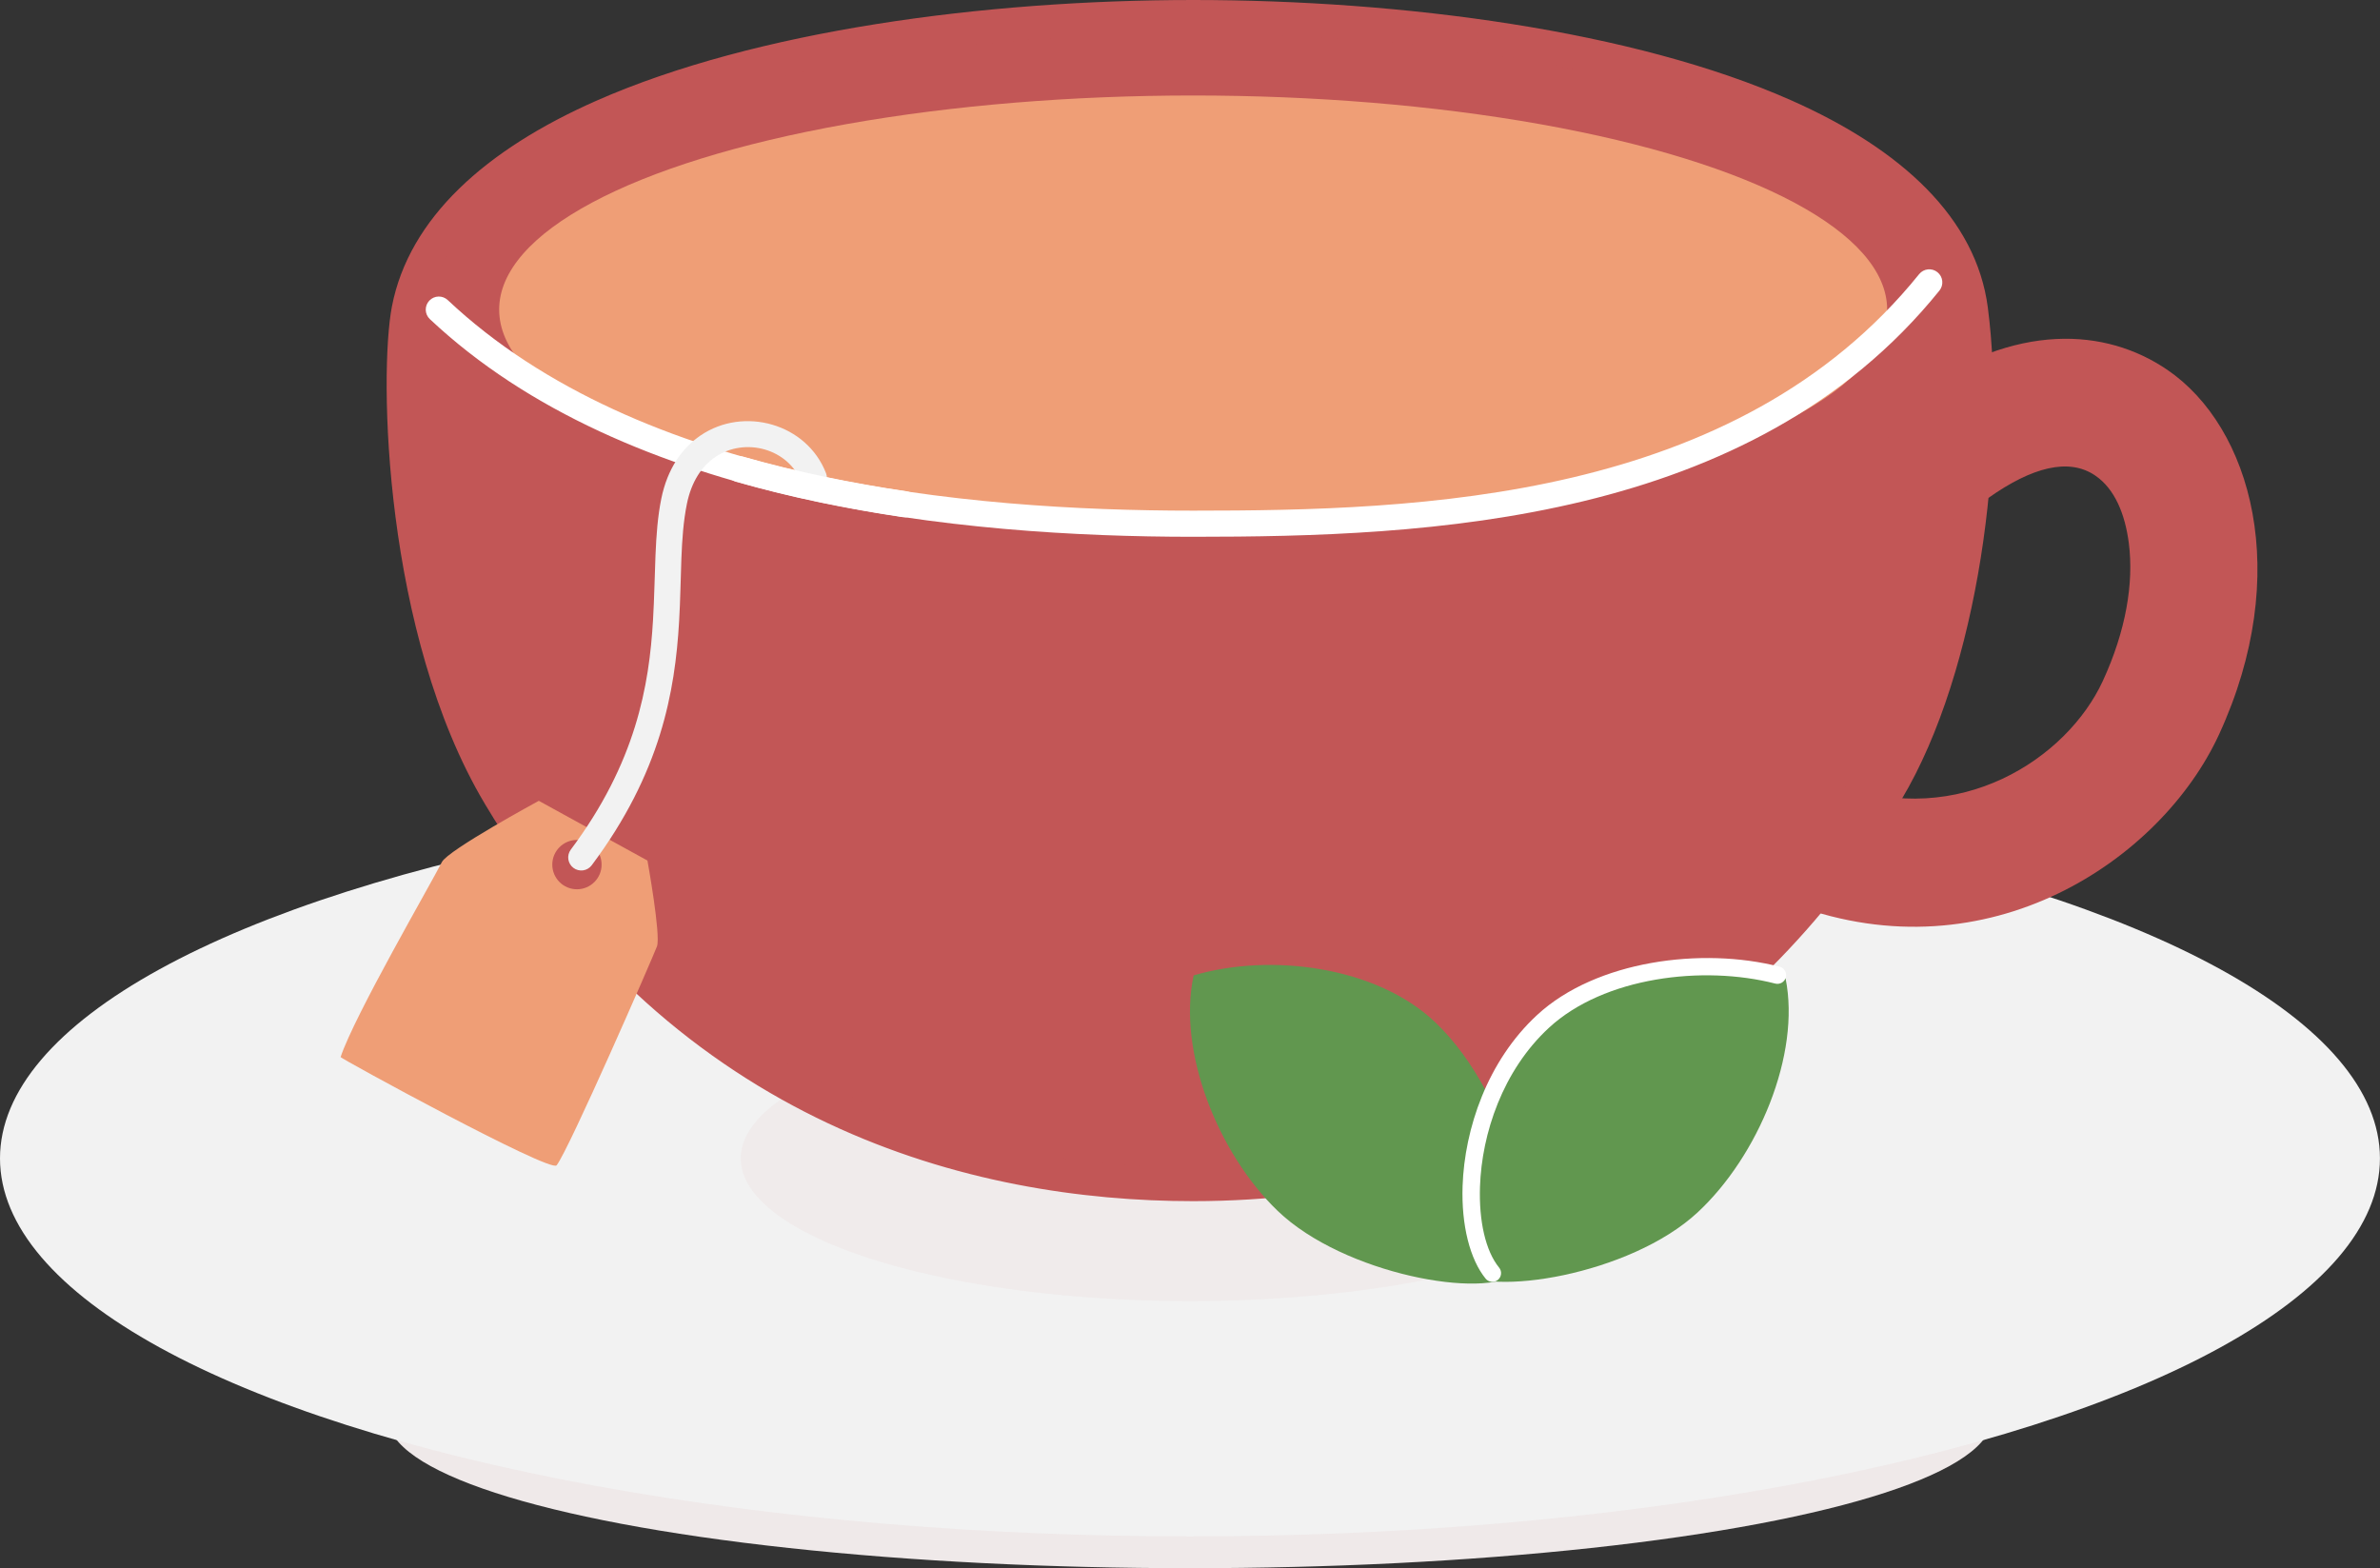 <?xml version="1.0" encoding="UTF-8"?><svg xmlns="http://www.w3.org/2000/svg" xmlns:xlink="http://www.w3.org/1999/xlink" clip-rule="evenodd" fill-rule="evenodd" height="750.3" preserveAspectRatio="xMidYMid meet" stroke-linejoin="round" stroke-miterlimit="2" version="1.0" viewBox="8.0 0.0 1138.8 750.3" width="1138.8" zoomAndPan="magnify"><rect x="8.0" y="0.0" width="1138.8" height="750.3" fill="#333333" stroke="none"/><g><g id="change1_1"><ellipse cx="577.387" cy="678.174" fill="#f2f2f2" rx="383.898" ry="72.161"/></g><g id="change2_1"><ellipse cx="577.387" cy="678.174" fill="#c25656" fill-opacity=".06" rx="383.898" ry="72.161"/></g><g id="change1_2"><ellipse cx="577.387" cy="554.239" fill="#f2f2f2" rx="569.387" ry="180.873"/></g><g id="change2_2"><ellipse cx="577.387" cy="554.239" fill="#c25656" fill-opacity=".05" rx="214.936" ry="68.277"/></g><g id="change2_3"><path d="M910.984,378.427c36.342,-60.813 48.899,-163.818 40.23,-230.291c-13.12,-100.6 -207.676,-140.136 -372.301,-140.136c-164.625,-0 -356.129,39.978 -375.53,140.136c-6.157,31.792 -3.777,153.073 43.459,232.348c90.022,151.084 228.458,186.232 332.071,186.232c142.366,-0 261.306,-69.876 332.071,-188.289Z" fill="#c25656"/></g><g id="change2_4"><path d="M917.851,382.531c37.157,-62.177 50.159,-167.465 41.295,-235.429c-5.565,-42.671 -41.208,-75.655 -93.995,-99.066c-75.532,-33.498 -186.323,-48.036 -286.238,-48.036c-99.913,0 -209.59,14.691 -285.603,48.22c-52.91,23.339 -89.585,56.084 -97.781,98.395c-6.306,32.558 -3.935,156.777 44.44,237.964c91.891,154.221 233.18,190.137 338.944,190.137c145.311,-0 266.71,-71.323 338.938,-192.185Zm-13.734,-8.208c-69.301,115.964 -185.782,184.393 -325.204,184.393c-101.462,-0 -237.046,-34.38 -325.199,-182.326c-46.096,-77.364 -48.486,-195.708 -42.477,-226.732c7.325,-37.817 41.241,-65.939 88.53,-86.798c74.283,-32.767 181.508,-46.86 279.146,-46.86c97.634,0 205.943,13.928 279.752,46.662c46.775,20.745 79.684,48.697 84.616,86.509c8.474,64.981 -3.638,165.704 -39.164,225.152Z" fill="#c25656"/></g><g id="change2_5"><path d="M959.389,238.27c20.913,-14.781 38.494,-19.347 51.123,-10.76c9.286,6.314 14.285,18.239 16.104,32.387c2.46,19.13 -1.425,42.008 -12.421,65.876c-17.232,37.405 -68.814,70.95 -126.282,49.778c-15.853,-5.841 -33.465,2.288 -39.306,18.141c-5.84,15.852 2.289,33.464 18.141,39.305c92.65,34.134 175.269,-21.304 203.051,-81.608c35.394,-76.826 15.553,-147.024 -24.863,-174.506c-29.351,-19.957 -72.278,-22.96 -120.882,11.392c-13.796,9.75 -17.081,28.868 -7.33,42.664c9.751,13.797 28.868,17.081 42.665,7.331Z" fill="#c25656"/></g><g id="change3_1"><ellipse cx="578.913" cy="148.136" fill="#ef9e76" rx="332.071" ry="102.447"/></g><g id="change4_1"><path d="M213.685,152.688c94.269,88.729 254.133,104.146 365.228,104.146c111.822,-0 267.03,-6.113 357.085,-117.805c2.165,-2.685 1.743,-6.623 -0.943,-8.788c-2.685,-2.165 -6.623,-1.743 -8.788,0.942c-87.493,108.515 -238.713,113.151 -347.354,113.151c-108.413,-0 -264.667,-14.162 -356.661,-100.749c-2.511,-2.364 -6.47,-2.244 -8.834,0.268c-2.365,2.512 -2.245,6.47 0.267,8.835Z" fill="#fff"/></g><g id="change3_2"><path d="M219.433,412.473c2.881,-5.704 46.38,-29.304 46.38,-29.304l51.98,28.573c0,0 6.497,35.816 4.561,41.07c-1.736,4.713 -42.199,97.48 -48.02,104.755c-3.009,3.76 -103.555,-51.222 -103.365,-51.79c6.668,-19.965 43.001,-82.489 48.464,-93.304Zm64.63,-10.583c6.514,-0 11.801,5.287 11.801,11.801c0,6.513 -5.287,11.801 -11.801,11.801c-6.513,-0 -11.801,-5.288 -11.801,-11.801c0,-6.514 5.288,-11.801 11.801,-11.801Z" fill="#ef9e76"/></g><g id="change1_3"><path d="M403.25,226.43c-9.161,-23.74 -39.341,-32.189 -60.108,-18.037c-8.657,5.899 -15.773,15.725 -18.719,30.199c-3.422,16.816 -2.676,36.228 -3.964,58.128c-1.845,31.382 -8.158,68.11 -39.336,109.791c-2.066,2.762 -1.501,6.682 1.261,8.748c2.762,2.066 6.682,1.501 8.748,-1.261c33.1,-44.25 39.847,-83.227 41.806,-116.545c1.248,-21.234 0.416,-40.063 3.734,-56.368c2.166,-10.643 7.143,-18.025 13.509,-22.362c14.286,-9.735 35.105,-4.123 41.407,12.208c1.242,3.218 4.863,4.822 8.081,3.581c3.218,-1.242 4.823,-4.863 3.581,-8.082Z" fill="#f2f2f2"/></g><g id="change4_2"><path d="M360.096,230.488c26.253,7.513 53.225,13.006 79.955,16.967c3.412,0.505 6.593,-1.855 7.098,-5.267c0.506,-3.412 -1.854,-6.593 -5.266,-7.098c-26.192,-3.881 -52.623,-9.258 -78.347,-16.62c-3.317,-0.949 -6.78,0.973 -7.729,4.289c-0.949,3.316 0.973,6.779 4.289,7.729Z" fill="#fff"/></g><g id="change5_1"><path d="M579.158,466.699c36.568,-10.801 87.431,-4.472 115.661,22.502c37.694,36.015 52.214,107.275 38.302,119.958c-13.89,12.663 -81.969,0.757 -113.797,-29.82c-28.46,-27.341 -48.094,-76.44 -40.166,-112.64Z" fill="#61974f"/></g><g id="change5_2"><path d="M862.381,468.182c-36.375,-11.433 -87.34,-5.985 -116.033,20.495c-38.312,35.358 -54.064,106.356 -40.373,119.278c13.668,12.901 81.943,2.175 114.296,-27.846c28.929,-26.844 49.41,-75.596 42.11,-111.927Z" fill="#61974f"/></g><g id="change4_3"><path d="M859.517,462.544c-37.096,-9.547 -87.803,-2.947 -115.995,23.071c-23.844,22.006 -34.758,54.503 -35.689,81.84c-0.64,18.766 3.508,35.099 11.018,44.331c1.451,1.783 4.078,2.053 5.862,0.602c1.784,-1.451 2.054,-4.078 0.602,-5.862c-6.552,-8.053 -9.712,-22.415 -9.154,-38.788c0.865,-25.37 10.884,-55.576 33.013,-75.999c26.295,-24.267 73.667,-30.03 108.266,-21.125c2.227,0.573 4.501,-0.77 5.074,-2.997c0.573,-2.227 -0.77,-4.5 -2.997,-5.073Z" fill="#fff"/></g></g></svg>